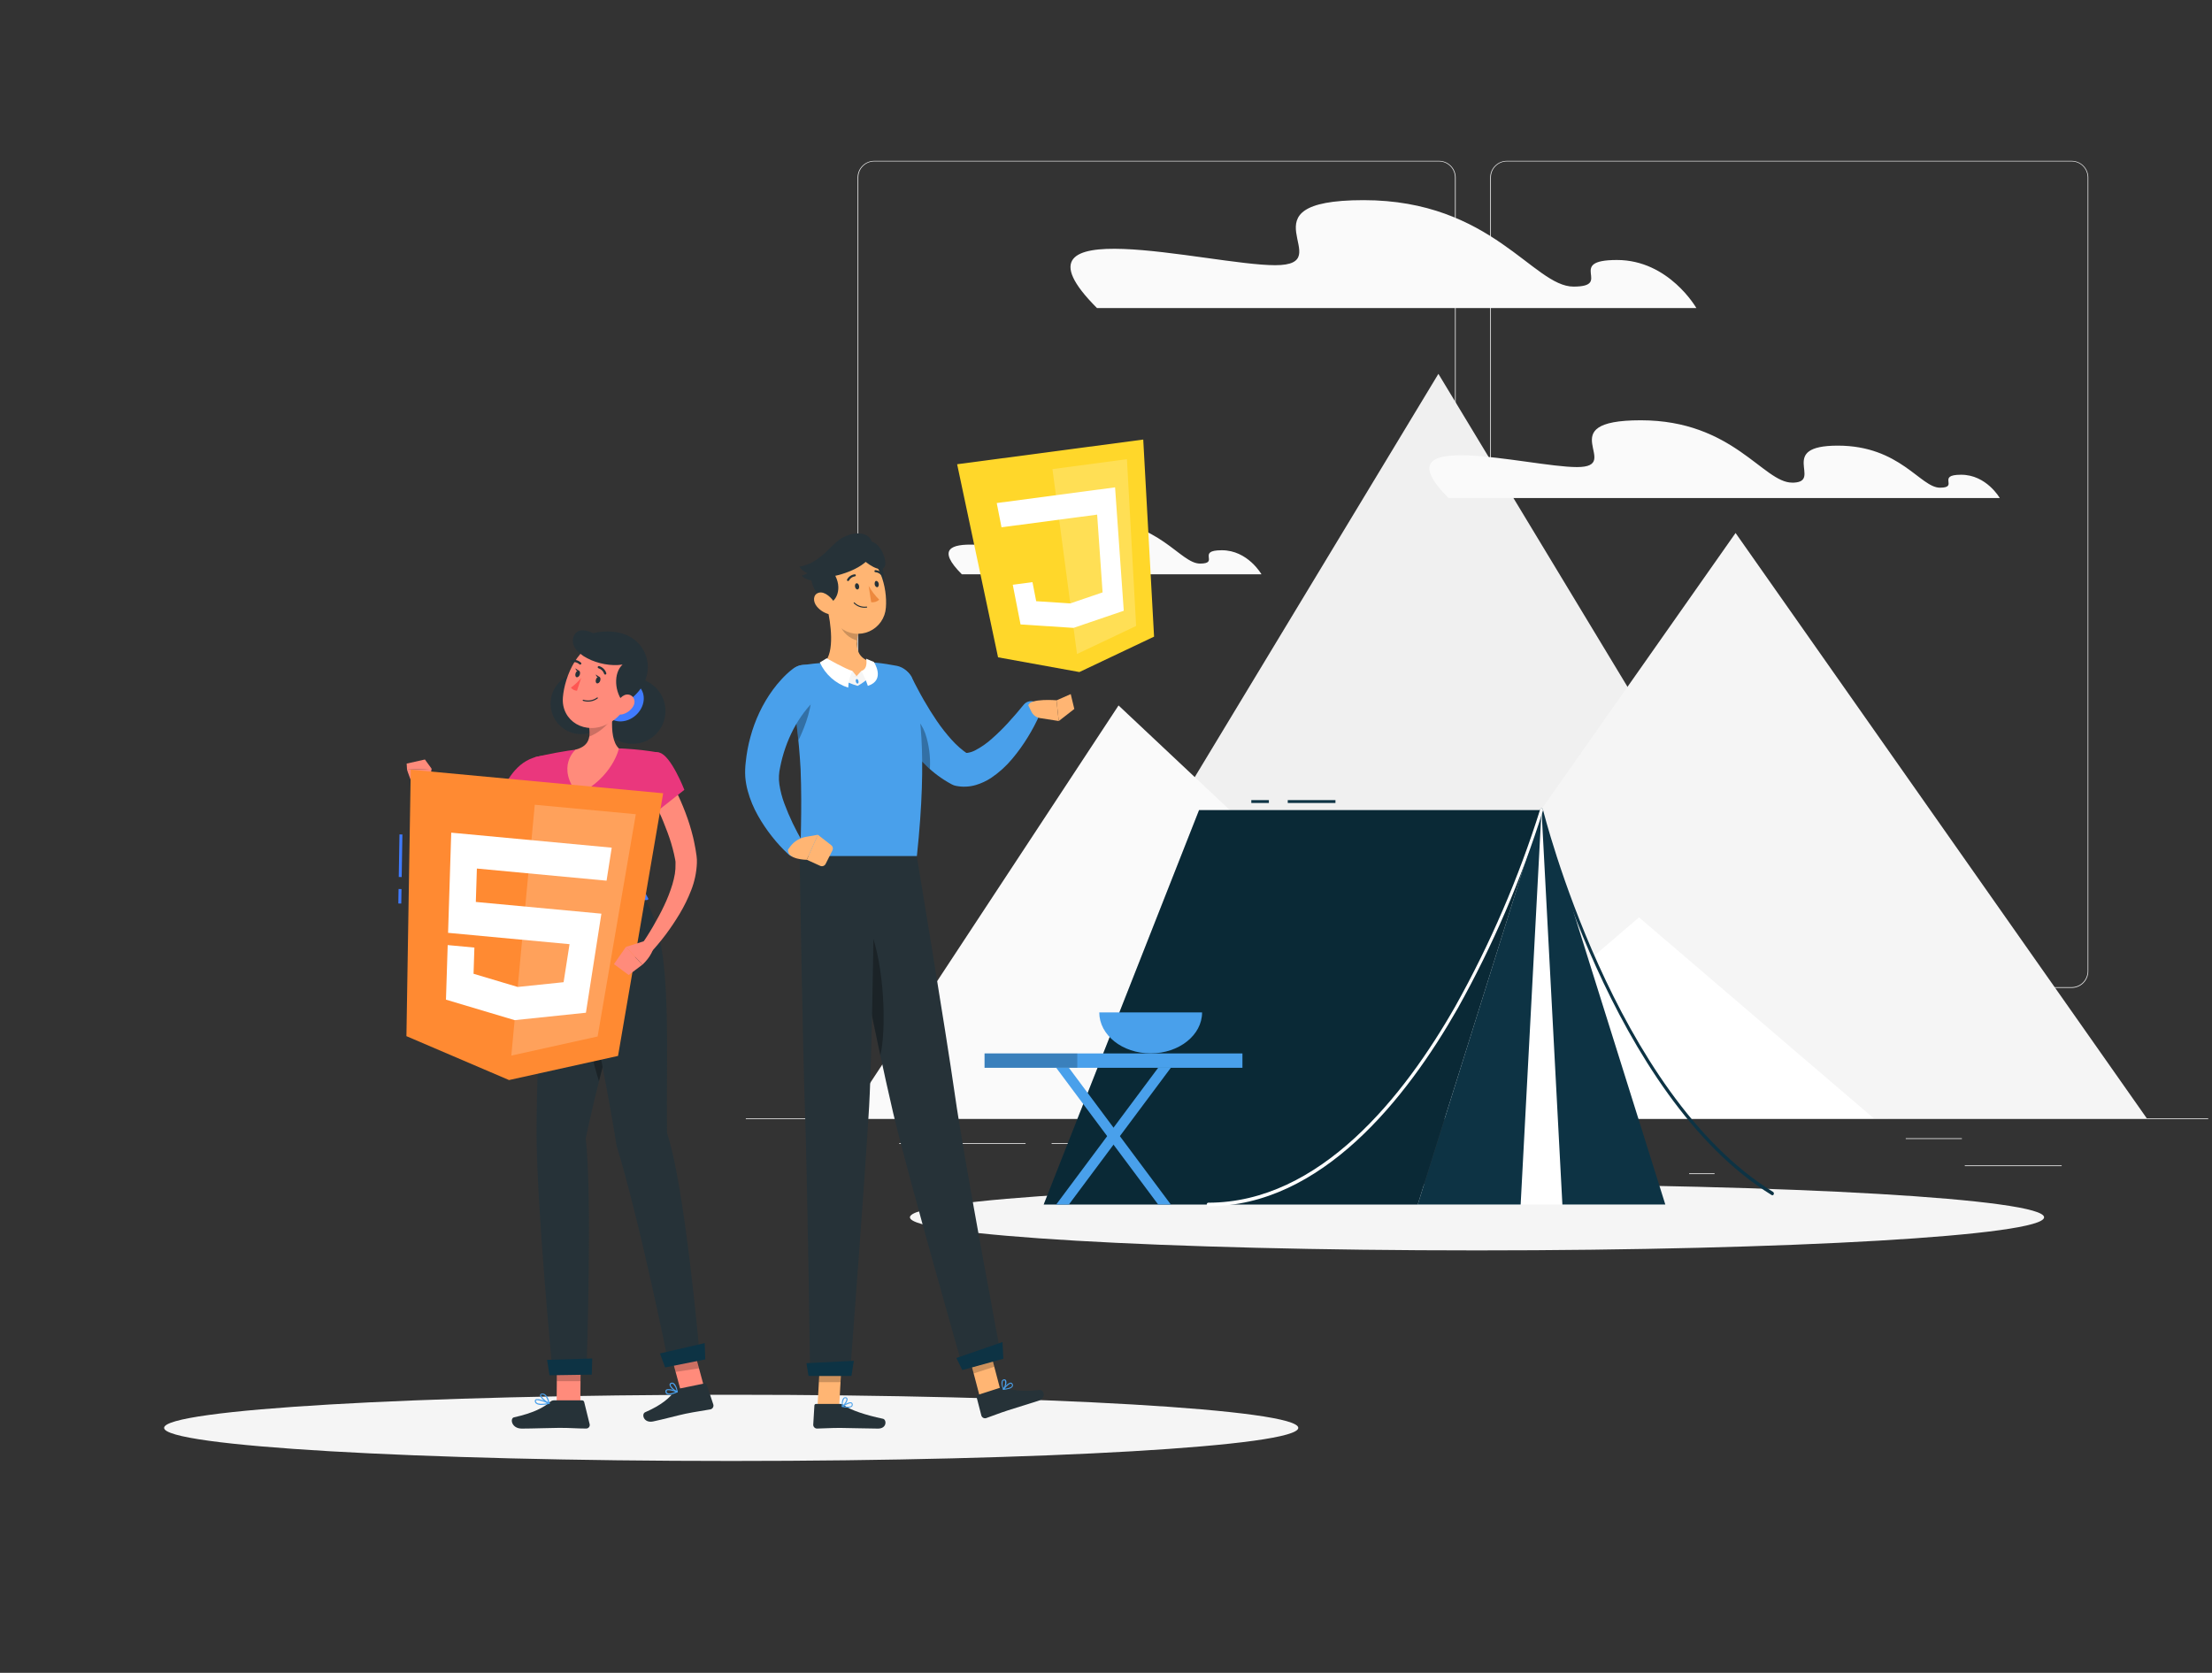<svg width="554" height="419" viewBox="0 0 554 419" fill="none" xmlns="http://www.w3.org/2000/svg">
<rect x="0" y="0" width="554" height="419" fill="#333333" stroke="none"/>
<g clip-path="url(#clip0)">
<path d="M553.05 280.115H186.791V280.298H553.05V280.115Z" fill="#EBEBEB"/>
<path d="M516.351 291.901H492.09V292.084H516.351V291.901Z" fill="#EBEBEB"/>
<path d="M429.415 293.893H423.05V294.077H429.415V293.893Z" fill="#EBEBEB"/>
<path d="M491.358 285.103H477.301V285.286H491.358V285.103Z" fill="#EBEBEB"/>
<path d="M256.856 286.334H225.219V286.517H256.856V286.334Z" fill="#EBEBEB"/>
<path d="M268.02 286.334H263.383V286.517H268.02V286.334Z" fill="#EBEBEB"/>
<path d="M351.717 289.425H283.095V289.608H351.717V289.425Z" fill="#EBEBEB"/>
<path d="M360.397 247.445H218.956C217.848 247.443 216.786 247.001 216.003 246.217C215.22 245.433 214.78 244.37 214.78 243.262V44.435C214.79 43.333 215.234 42.279 216.016 41.503C216.797 40.727 217.854 40.291 218.956 40.289H360.397C361.507 40.289 362.571 40.729 363.355 41.514C364.139 42.298 364.58 43.362 364.58 44.471V243.262C364.58 244.371 364.139 245.435 363.355 246.219C362.571 247.004 361.507 247.445 360.397 247.445ZM218.956 40.435C217.896 40.437 216.881 40.859 216.132 41.609C215.384 42.359 214.963 43.375 214.963 44.435V243.262C214.963 244.321 215.384 245.338 216.132 246.087C216.881 246.837 217.896 247.259 218.956 247.261H360.397C361.458 247.259 362.474 246.837 363.223 246.088C363.973 245.338 364.395 244.322 364.397 243.262V44.435C364.395 43.374 363.973 42.358 363.223 41.609C362.474 40.859 361.458 40.437 360.397 40.435H218.956Z" fill="#EBEBEB"/>
<path d="M518.849 247.445H377.399C376.291 247.443 375.228 247.001 374.444 246.217C373.66 245.433 373.219 244.371 373.217 243.262V44.435C373.228 43.332 373.674 42.279 374.457 41.503C375.24 40.727 376.297 40.29 377.399 40.289H518.849C519.949 40.292 521.004 40.73 521.784 41.506C522.564 42.282 523.007 43.334 523.017 44.435V243.262C523.017 244.369 522.578 245.43 521.797 246.214C521.015 246.998 519.955 247.441 518.849 247.445ZM377.399 40.435C376.339 40.437 375.323 40.859 374.574 41.609C373.824 42.358 373.402 43.374 373.4 44.435V243.262C373.402 244.322 373.824 245.338 374.574 246.088C375.323 246.837 376.339 247.259 377.399 247.261H518.849C519.909 247.259 520.925 246.837 521.675 246.088C522.424 245.338 522.846 244.322 522.848 243.262V44.435C522.846 43.374 522.424 42.358 521.675 41.609C520.925 40.859 519.909 40.437 518.849 40.435H377.399Z" fill="#EBEBEB"/>
<path d="M247.59 280.115H472.912L360.251 93.638L247.59 280.115Z" fill="#F0F0F0"/>
<path d="M331.684 280.115H537.668L434.676 133.501L331.684 280.115Z" fill="#F5F5F5"/>
<path d="M212.106 280.115H390.137L280.143 176.698L212.106 280.115Z" fill="#FAFAFA"/>
<path d="M351.718 280.115H469.28L410.495 229.776L351.718 280.115Z" fill="white"/>
<path d="M274.745 77.163H424.86C424.86 77.163 417.996 65.121 404.972 65.121C391.948 65.121 404.159 71.787 394.094 71.787C384.029 71.787 373.583 50.133 341.514 50.133C309.444 50.133 335.954 66.425 319.377 66.425C302.8 66.425 249.597 52.009 274.745 77.163Z" fill="#FAFAFA"/>
<path d="M240.902 143.852H315.941C315.941 143.852 312.527 137.823 306.015 137.823C299.503 137.823 305.605 141.164 300.558 141.164C295.511 141.164 290.303 130.337 274.275 130.337C258.248 130.337 271.506 138.446 263.2 138.446C254.893 138.446 228.325 131.275 240.902 143.852Z" fill="#FAFAFA"/>
<path d="M491.174 118.91C484.838 118.91 490.778 122.155 485.87 122.155C480.963 122.155 475.886 111.621 460.284 111.621C444.937 111.621 456.518 120.58 449.245 120.887H448.849C441.568 120.887 434.052 105.27 410.927 105.27C387.801 105.27 406.934 116.99 394.958 116.99C382.981 116.99 344.641 106.603 362.786 124.74H500.843C500.843 124.74 497.518 118.91 491.174 118.91Z" fill="#FAFAFA"/>
<path d="M369.92 313.195C448.36 313.195 511.948 309.483 511.948 304.903C511.948 300.323 448.36 296.611 369.92 296.611C291.481 296.611 227.893 300.323 227.893 304.903C227.893 309.483 291.481 313.195 369.92 313.195Z" fill="#F5F5F5"/>
<path d="M443.905 299.395C443.978 299.389 444.048 299.363 444.106 299.319C444.165 299.274 444.209 299.214 444.234 299.146C444.28 299.042 444.288 298.926 444.259 298.817C444.23 298.708 444.164 298.612 444.073 298.545C404.232 274.013 386.607 203.493 386.439 202.783C386.431 202.731 386.413 202.682 386.385 202.638C386.357 202.594 386.32 202.557 386.276 202.528C386.232 202.5 386.183 202.481 386.132 202.473C386.08 202.465 386.027 202.468 385.977 202.483C385.876 202.53 385.796 202.613 385.75 202.715C385.704 202.817 385.697 202.932 385.728 203.039C385.904 203.772 403.616 274.635 443.736 299.343C443.788 299.374 443.845 299.391 443.905 299.395Z" fill="#0D3344"/>
<path d="M402.635 301.695H369.518L386.08 202.907L402.635 301.695Z" fill="white"/>
<path d="M355.072 301.695L386.079 202.907H300.309L261.397 301.695H355.072Z" fill="#0D3344"/>
<path d="M334.467 200.409H322.52V201.127H334.467V200.409Z" fill="#0D3344"/>
<path d="M317.795 200.409H313.393V201.127H317.795V200.409Z" fill="#0D3344"/>
<path opacity="0.2" d="M355.072 301.695L386.079 202.907H300.309L261.397 301.695H355.072Z" fill="black"/>
<path d="M380.85 301.695L386.08 202.907L355.072 301.695H380.85Z" fill="#0D3344"/>
<path d="M391.302 301.695L386.079 202.907L417.079 301.695H391.302Z" fill="#0D3344"/>
<path d="M302.601 302.142C330.943 302.142 352.23 275.178 365.1 252.557C373.879 236.83 381.024 220.245 386.423 203.061C386.459 202.954 386.456 202.838 386.415 202.734C386.373 202.629 386.296 202.543 386.196 202.49C386.148 202.472 386.096 202.465 386.045 202.469C385.993 202.474 385.943 202.489 385.898 202.515C385.854 202.541 385.815 202.576 385.785 202.619C385.756 202.661 385.736 202.71 385.728 202.761C380.35 219.876 373.232 236.396 364.485 252.059C351.717 274.496 330.62 301.248 302.601 301.248C302.494 301.259 302.395 301.312 302.326 301.396C302.258 301.48 302.225 301.587 302.235 301.695C302.225 301.802 302.258 301.91 302.326 301.993C302.395 302.077 302.494 302.13 302.601 302.142Z" fill="white"/>
<path d="M246.586 267.457H311.172V263.86H246.586V267.457Z" fill="#49A0EB"/>
<path opacity="0.2" d="M246.587 267.457H269.808V263.86H246.587V267.457Z" fill="black"/>
<path d="M290.06 301.695H293.232L267.711 267.457H264.532L290.06 301.695Z" fill="#49A0EB"/>
<path d="M267.711 301.695H264.532L290.06 267.457H293.232L267.711 301.695Z" fill="#49A0EB"/>
<path d="M301.064 253.59C301.064 259.267 295.299 263.845 288.187 263.845C281.074 263.845 275.316 259.245 275.316 253.59H301.064Z" fill="#49A0EB"/>
</g>
<path d="M183.129 365.936C261.569 365.936 325.157 362.224 325.157 357.644C325.157 353.065 261.569 349.352 183.129 349.352C104.69 349.352 41.102 353.065 41.102 357.644C41.102 362.224 104.69 365.936 183.129 365.936Z" fill="#F5F5F5"/>
<path d="M158.427 186.323C162.979 186.323 166.668 182.634 166.668 178.082C166.668 173.531 162.979 169.842 158.427 169.842C153.876 169.842 150.187 173.531 150.187 178.082C150.187 182.634 153.876 186.323 158.427 186.323Z" fill="#263238"/>
<path d="M159.292 179.101C157.095 181.115 153.923 181.24 152.216 179.372C150.51 177.504 150.898 174.339 153.095 172.354C155.293 170.369 158.465 170.215 160.171 172.083C161.878 173.951 161.49 177.086 159.292 179.101Z" fill="#407BFF"/>
<path d="M150.966 181.645C153.955 178.656 153.955 173.809 150.966 170.82C147.976 167.83 143.13 167.83 140.14 170.82C137.151 173.809 137.151 178.656 140.14 181.645C143.13 184.635 147.976 184.635 150.966 181.645Z" fill="#263238"/>
<path d="M137.237 194.776C136.416 196.974 135.493 198.886 134.512 200.886C133.53 202.885 132.417 204.79 131.237 206.68C130.056 208.598 128.749 210.435 127.326 212.181C126.608 213.06 125.849 213.917 125.048 214.752C124.652 215.177 124.235 215.58 123.81 215.983C123.605 216.188 123.378 216.378 123.165 216.576L122.835 216.876C122.618 217.062 122.387 217.234 122.147 217.389C121.6 217.74 120.987 217.972 120.345 218.07C119.772 218.156 119.189 218.136 118.623 218.012C117.798 217.83 117.016 217.487 116.323 217.001C115.306 216.271 114.385 215.415 113.584 214.452C112.168 212.762 110.894 210.959 109.775 209.06C107.61 205.395 105.722 201.573 104.127 197.626L106.815 196.256C107.877 197.992 108.969 199.758 110.097 201.464C111.225 203.171 112.353 204.878 113.554 206.489C114.688 208.085 115.939 209.593 117.298 211.002C117.87 211.603 118.517 212.127 119.224 212.562C119.391 212.674 119.582 212.747 119.781 212.774C119.781 212.774 119.744 212.774 119.627 212.774C119.514 212.786 119.404 212.821 119.305 212.877H119.253C119.253 212.877 119.209 212.914 119.253 212.877L119.51 212.621C119.678 212.452 119.854 212.291 120.015 212.108C120.352 211.761 120.682 211.402 121.004 211.031C121.649 210.298 122.271 209.522 122.857 208.716C124.044 207.112 125.143 205.413 126.19 203.669C127.238 201.926 128.183 200.102 129.12 198.271C130.058 196.439 130.9 194.52 131.64 192.74L137.237 194.776Z" fill="#FF8B7B"/>
<path d="M141.309 196.718C140.445 198.439 137.896 201.413 135.896 203.611C134.431 205.185 133.31 206.365 133.31 206.365L132.424 205.632L125.099 199.318C127.208 194.85 129.853 190.096 135.647 189.312C139.266 188.792 142.84 193.656 141.309 196.718Z" fill="#EA377D"/>
<path opacity="0.3" d="M135.896 203.64C134.431 205.215 133.31 206.394 133.31 206.394L132.424 205.662C133.156 203.86 134.409 201.069 135.808 200.051C136.094 201.227 136.124 202.451 135.896 203.64Z" fill="black"/>
<path d="M107.188 197.597L108.104 192.55L101.943 192.784C101.943 192.784 103.145 196.849 104.742 198.644L107.188 197.597Z" fill="#FF8B7B"/>
<path d="M106.419 190.235L101.848 191.26L101.943 192.784L108.103 192.549L106.419 190.235Z" fill="#FF8B7B"/>
<path d="M145.345 351.953L139.404 352.509L139.507 338.958L145.448 338.401L145.345 351.953Z" fill="#FF8B7B"/>
<path d="M176.799 349.125L170.946 350.019L167.364 336.819L173.217 335.918L176.799 349.125Z" fill="#FF8B7B"/>
<path d="M169.943 347.851L176.47 346.517C176.579 346.49 176.695 346.506 176.793 346.562C176.892 346.618 176.965 346.71 176.997 346.818L178.652 351.799C178.688 351.927 178.698 352.061 178.68 352.193C178.662 352.325 178.618 352.451 178.549 352.565C178.48 352.679 178.389 352.778 178.281 352.855C178.173 352.933 178.05 352.987 177.92 353.015C175.635 353.44 174.521 353.528 171.65 354.114C169.884 354.48 166.024 355.535 163.592 356.033C161.16 356.531 160.603 354.158 161.577 353.733C165.973 351.828 167.753 349.997 169.056 348.4C169.28 348.121 169.593 347.927 169.943 347.851Z" fill="#263238"/>
<path d="M138.76 350.751H145.77C145.895 350.751 146.017 350.793 146.115 350.87C146.213 350.947 146.283 351.055 146.312 351.176L147.675 356.707C147.709 356.839 147.712 356.978 147.683 357.112C147.655 357.246 147.595 357.371 147.51 357.478C147.425 357.585 147.316 357.671 147.192 357.729C147.068 357.787 146.933 357.816 146.796 357.813C144.327 357.813 143.133 357.644 140.086 357.644C138.196 357.644 133.296 357.827 130.688 357.827C128.08 357.827 127.67 355.242 128.732 355.007C133.501 353.96 136.277 352.517 137.779 351.132C138.047 350.888 138.397 350.752 138.76 350.751Z" fill="#263238"/>
<path opacity="0.2" d="M139.508 338.958L139.449 345.946H145.39L145.449 338.401L139.508 338.958Z" fill="black"/>
<path opacity="0.2" d="M173.224 335.925L167.364 336.819L169.21 343.624L175.07 342.73L173.224 335.925Z" fill="black"/>
<path d="M160.918 224.385L136.972 225.051C131.347 190.623 133.998 189.656 133.998 189.656C133.998 189.656 138.108 188.66 142.247 188.037C142.877 187.942 143.507 187.854 144.122 187.781C147.736 187.419 151.371 187.316 155 187.473C155.534 187.473 156.069 187.473 156.604 187.525C159.478 187.689 162.34 188.025 165.174 188.528C164.193 192.784 163.409 196.403 162.801 199.567C162.01 203.691 161.497 207.024 161.189 209.947C160.712 214.745 160.621 219.573 160.918 224.385Z" fill="#EA377D"/>
<path opacity="0.3" d="M161.19 209.947C160.033 206.35 160.209 198.857 161.542 196.403L162.802 199.567C162.011 203.691 161.498 207.024 161.19 209.947Z" fill="black"/>
<path d="M153.323 180.067C153.169 182.998 153.477 186.059 155.008 187.473C155.008 187.473 153.469 194.732 144.752 199.003C139.149 192.044 144.144 187.774 144.144 187.774C148.049 186.733 148.122 184.111 147.074 179.862L150.166 178.588C150.441 178.334 150.785 178.168 151.155 178.111C151.524 178.053 151.903 178.108 152.242 178.266C152.58 178.425 152.864 178.681 153.057 179.002C153.249 179.323 153.342 179.694 153.323 180.067Z" fill="#FF8B7B"/>
<path opacity="0.2" d="M150.165 178.588C150.422 178.347 150.742 178.184 151.087 178.116C151.433 178.049 151.79 178.08 152.119 178.206C152.447 178.332 152.734 178.548 152.945 178.829C153.157 179.111 153.285 179.446 153.315 179.796C151.931 181.923 149.922 183.568 147.565 184.506C147.686 182.94 147.515 181.365 147.06 179.862L150.165 178.588Z" fill="black"/>
<path d="M159.014 171.365C156.816 176.859 156.047 179.225 152.311 181.254C146.686 184.309 140.481 180.639 140.979 174.662C141.426 169.278 144.891 161.198 151.051 160.597C152.397 160.454 153.757 160.665 154.996 161.21C156.235 161.755 157.31 162.614 158.115 163.702C158.92 164.79 159.426 166.07 159.584 167.414C159.741 168.758 159.545 170.12 159.014 171.365Z" fill="#FF8B7B"/>
<path d="M155.916 166.457C150.268 167.373 142.071 163.666 143.653 159.447C144.745 156.517 148.539 158.597 148.539 158.597C148.539 158.597 154.612 156.905 158.912 160.238C163.211 163.571 164.339 171.226 156.348 176.229C153.828 173.402 153.601 168.596 155.916 166.457Z" fill="#263238"/>
<path d="M158.575 176.947C157.975 177.92 157.022 178.623 155.916 178.91C154.451 179.276 153.799 177.965 154.275 176.617C154.7 175.401 155.982 173.746 157.417 173.98C158.853 174.215 159.3 175.746 158.575 176.947Z" fill="#FF8B7B"/>
<path d="M136.98 225.051C136.98 225.051 134.387 260.732 134.387 283.799C134.387 302.112 138.357 343.206 138.357 343.206L146.935 342.357C146.935 342.357 148.349 298.274 146.686 285.22C151.982 259.421 161.666 234.882 156.208 224.421L136.98 225.051Z" fill="#263238"/>
<path d="M148.327 340.269L137.017 340.613L137.632 344.474L148.209 344.313L148.327 340.269Z" fill="#0D3344"/>
<path opacity="0.3" d="M150.524 238.266L147.711 241.401C145.023 249.4 146.803 260.505 150.011 270.812C153.286 257.824 156.743 245.84 157.615 236.684C157.615 236.149 157.615 235.871 157.615 235.871L150.524 238.266Z" fill="black"/>
<path d="M142.203 224.978C142.203 224.978 150.883 264.322 154.429 287.022C160.128 305.335 167.263 340.643 167.263 340.643L175.181 338.753C175.181 338.753 171.518 296.875 167.057 283.814C166.801 258.007 168.596 234.867 160.919 224.399L142.203 224.978Z" fill="#263238"/>
<path d="M166.581 342.511L176.631 340.496L176.499 336.416L165.284 339.002L166.581 342.511Z" fill="#0D3344"/>
<path d="M161.278 222.971L162.362 225.081C162.442 225.249 162.245 225.425 161.974 225.432L136.848 226.128C136.636 226.128 136.453 226.033 136.445 225.901L136.226 223.762C136.226 223.616 136.401 223.484 136.636 223.476L160.889 222.802C160.963 222.793 161.039 222.803 161.107 222.833C161.175 222.862 161.234 222.91 161.278 222.971Z" fill="#407BFF"/>
<path d="M158.025 225.769H158.669C158.801 225.769 158.897 225.696 158.889 225.615L158.589 222.839C158.589 222.759 158.464 222.693 158.333 222.7H157.688C157.556 222.7 157.461 222.773 157.468 222.854L157.769 225.63C157.783 225.711 157.893 225.776 158.025 225.769Z" fill="#263238"/>
<path d="M138.679 226.348H139.324C139.456 226.348 139.551 226.275 139.544 226.194L139.243 223.418C139.243 223.337 139.119 223.279 138.987 223.279H138.342C138.21 223.279 138.115 223.352 138.122 223.433L138.423 226.209C138.445 226.253 138.547 226.348 138.679 226.348Z" fill="#263238"/>
<path d="M148.349 226.04H149.001C149.126 226.04 149.228 225.967 149.221 225.879L148.913 223.11C148.913 223.03 148.796 222.964 148.664 222.964H148.012C147.888 222.964 147.785 223.037 147.792 223.118L148.1 225.894C148.107 225.982 148.217 226.048 148.349 226.04Z" fill="#263238"/>
<path d="M150.326 170.501C150.18 170.955 149.821 171.233 149.521 171.167C149.22 171.101 149.11 170.633 149.257 170.178C149.403 169.724 149.762 169.446 150.063 169.512C150.363 169.578 150.473 170.047 150.326 170.501Z" fill="#263238"/>
<path d="M145.221 168.962C145.067 169.424 144.708 169.695 144.415 169.629C144.122 169.563 143.997 169.102 144.151 168.64C144.305 168.179 144.657 167.908 144.95 167.981C145.243 168.054 145.367 168.479 145.221 168.962Z" fill="#263238"/>
<path d="M145.074 168.047L144.093 167.402C144.093 167.402 144.371 168.428 145.074 168.047Z" fill="#263238"/>
<path d="M145.558 169.805C144.815 170.724 143.953 171.539 142.994 172.23C143.173 172.465 143.401 172.657 143.664 172.793C143.926 172.928 144.215 173.004 144.51 173.013L145.558 169.805Z" fill="#FF5652"/>
<path d="M145.983 175.511C145.963 175.494 145.947 175.47 145.939 175.444C145.932 175.418 145.932 175.391 145.939 175.365C145.953 175.329 145.979 175.299 146.013 175.282C146.046 175.264 146.086 175.26 146.123 175.269C146.688 175.448 147.288 175.493 147.874 175.4C148.46 175.308 149.017 175.08 149.499 174.735C149.513 174.72 149.529 174.708 149.548 174.701C149.566 174.693 149.586 174.689 149.606 174.69C149.625 174.69 149.645 174.695 149.663 174.704C149.681 174.712 149.697 174.725 149.709 174.74C149.722 174.755 149.731 174.773 149.736 174.792C149.742 174.812 149.743 174.832 149.739 174.851C149.736 174.871 149.729 174.89 149.718 174.906C149.707 174.923 149.692 174.937 149.675 174.947C149.156 175.33 148.553 175.584 147.916 175.687C147.279 175.79 146.626 175.74 146.013 175.54L145.983 175.511Z" fill="#263238"/>
<path d="M151.395 168.904C151.359 168.872 151.331 168.832 151.315 168.787C151.212 168.457 151.03 168.157 150.785 167.913C150.54 167.669 150.239 167.489 149.908 167.388C149.873 167.379 149.839 167.363 149.81 167.342C149.78 167.32 149.755 167.293 149.736 167.262C149.717 167.23 149.704 167.196 149.699 167.159C149.693 167.123 149.695 167.086 149.703 167.051C149.722 166.978 149.769 166.915 149.833 166.875C149.897 166.836 149.974 166.823 150.048 166.838C150.469 166.962 150.853 167.187 151.167 167.493C151.481 167.8 151.716 168.178 151.85 168.596C151.871 168.667 151.865 168.744 151.832 168.81C151.8 168.877 151.743 168.929 151.674 168.955C151.627 168.973 151.577 168.978 151.527 168.969C151.478 168.96 151.433 168.937 151.395 168.904Z" fill="#263238"/>
<path d="M142.84 165.703C142.84 165.703 142.84 165.666 142.84 165.652C142.827 165.578 142.844 165.502 142.886 165.44C142.929 165.379 142.994 165.336 143.067 165.322C143.499 165.226 143.947 165.237 144.373 165.353C144.799 165.469 145.191 165.687 145.514 165.989C145.54 166.014 145.561 166.045 145.575 166.079C145.589 166.113 145.596 166.149 145.596 166.186C145.596 166.223 145.589 166.259 145.575 166.293C145.561 166.327 145.54 166.358 145.514 166.384C145.461 166.435 145.39 166.464 145.316 166.464C145.242 166.464 145.172 166.435 145.118 166.384C144.86 166.148 144.549 165.979 144.21 165.891C143.872 165.803 143.517 165.798 143.177 165.879C143.109 165.896 143.037 165.887 142.975 165.855C142.913 165.822 142.865 165.768 142.84 165.703Z" fill="#263238"/>
<path d="M167.087 349.235L167.006 349.191C166.889 349.122 166.793 349.022 166.73 348.901C166.667 348.781 166.638 348.645 166.647 348.51C166.638 348.425 166.652 348.339 166.689 348.261C166.725 348.184 166.781 348.118 166.852 348.07C167.475 347.623 169.438 348.4 169.658 348.488C169.684 348.497 169.706 348.514 169.722 348.536C169.737 348.558 169.746 348.585 169.746 348.612C169.745 348.64 169.737 348.668 169.721 348.691C169.706 348.715 169.684 348.733 169.658 348.744C168.969 349.059 167.746 349.528 167.087 349.235ZM169.233 348.627C168.442 348.341 167.336 348.063 167.035 348.29C167.006 348.313 166.983 348.343 166.968 348.378C166.954 348.413 166.95 348.451 166.955 348.488C166.949 348.578 166.966 348.668 167.006 348.749C167.046 348.83 167.107 348.899 167.182 348.949C167.49 349.154 168.259 349.037 169.211 348.627H169.233Z" fill="#49A0EB"/>
<path d="M169.416 348.678C168.772 348.385 167.673 347.455 167.688 346.825C167.691 346.713 167.732 346.606 167.804 346.519C167.876 346.433 167.974 346.373 168.083 346.349C168.184 346.314 168.292 346.302 168.398 346.314C168.504 346.325 168.607 346.36 168.699 346.415C169.431 346.84 169.731 348.503 169.746 348.576C169.748 348.6 169.745 348.625 169.736 348.648C169.727 348.671 169.713 348.691 169.695 348.708C169.673 348.719 169.649 348.724 169.625 348.724C169.601 348.724 169.577 348.719 169.556 348.708L169.416 348.678ZM168.501 346.627C168.392 346.587 168.272 346.587 168.164 346.627C167.995 346.686 167.966 346.774 167.966 346.84C167.966 347.25 168.779 348.056 169.431 348.378C169.333 347.733 169.033 347.135 168.574 346.671L168.501 346.627Z" fill="#49A0EB"/>
<path d="M135.632 351.909C135.155 351.943 134.679 351.828 134.27 351.579C134.167 351.5 134.083 351.397 134.026 351.28C133.969 351.164 133.94 351.035 133.94 350.905C133.934 350.831 133.948 350.757 133.98 350.69C134.012 350.623 134.061 350.566 134.123 350.524C134.768 350.099 137.119 351.176 137.588 351.403C137.612 351.417 137.632 351.438 137.644 351.463C137.656 351.488 137.661 351.516 137.657 351.544C137.653 351.572 137.641 351.597 137.622 351.618C137.603 351.639 137.578 351.653 137.551 351.66C136.922 351.811 136.279 351.894 135.632 351.909ZM134.548 350.7C134.451 350.693 134.355 350.713 134.27 350.759C134.249 350.773 134.233 350.793 134.223 350.817C134.214 350.84 134.212 350.866 134.218 350.891C134.218 350.981 134.238 351.07 134.278 351.151C134.317 351.232 134.374 351.304 134.445 351.359C134.848 351.667 135.815 351.704 137.075 351.477C136.278 351.087 135.426 350.825 134.548 350.7Z" fill="#49A0EB"/>
<path d="M137.522 351.667H137.463C136.687 351.345 135.126 350.07 135.266 349.411C135.266 349.264 135.397 349.089 135.756 349.045C137.148 348.876 137.668 351.403 137.69 351.513C137.694 351.538 137.692 351.563 137.683 351.586C137.674 351.609 137.658 351.63 137.639 351.645C137.622 351.656 137.603 351.664 137.583 351.668C137.562 351.672 137.542 351.671 137.522 351.667ZM135.844 349.301H135.749C135.603 349.301 135.522 349.36 135.515 349.425C135.449 349.806 136.525 350.817 137.317 351.257C137.148 350.656 136.679 349.301 135.844 349.301Z" fill="#49A0EB"/>
<path d="M150.166 169.578L149.185 168.94C149.185 168.94 149.478 169.944 150.166 169.578Z" fill="#263238"/>
<path d="M166.068 192.352C166.698 193.304 167.204 194.161 167.716 195.077C168.229 195.992 168.713 196.901 169.181 197.831C170.097 199.692 170.932 201.596 171.672 203.552C172.424 205.52 173.053 207.534 173.554 209.581C173.694 210.086 173.782 210.621 173.899 211.141C174.016 211.661 174.118 212.181 174.199 212.716C174.28 213.251 174.375 213.741 174.448 214.335L174.536 215.28V216.21C174.439 218.53 173.956 220.817 173.108 222.978C172.321 225.01 171.363 226.97 170.243 228.839C169.157 230.655 167.978 232.416 166.713 234.113C165.441 235.797 164.081 237.413 162.64 238.955L160.369 237.079C161.461 235.468 162.567 233.768 163.556 232.054C164.544 230.34 165.511 228.604 166.332 226.839C167.155 225.12 167.848 223.343 168.405 221.521C168.659 220.656 168.865 219.778 169.02 218.891C169.148 218.067 169.202 217.234 169.181 216.4V215.822L169.093 215.272C169.028 214.869 168.903 214.371 168.815 213.932C168.727 213.492 168.603 213.023 168.478 212.569C168.354 212.115 168.244 211.668 168.097 211.214C167.562 209.412 166.867 207.647 166.163 205.881C165.46 204.116 164.625 202.395 163.746 200.695C163.321 199.845 162.874 199.003 162.413 198.168C161.951 197.333 161.453 196.491 161.014 195.765L166.068 192.352Z" fill="#FF8B7B"/>
<path d="M165.175 188.528C168.046 189.217 171.401 197.831 171.401 197.831L163.043 204.424C163.043 204.424 158.194 197.355 158.831 193.568C159.373 190.33 161.52 187.656 165.175 188.528Z" fill="#EA377D"/>
<path d="M100.048 209.001L99.871 219.665L100.604 219.677L100.78 209.013L100.048 209.001Z" fill="#407BFF"/>
<path d="M99.824 222.677L99.764 226.302L100.496 226.314L100.556 222.689L99.824 222.677Z" fill="#407BFF"/>
<path d="M102.874 192.784L101.79 259.531L127.487 270.526L154.788 264.483L166.09 198.695L102.874 192.784Z" fill="#FF8A32"/>
<path opacity="0.2" d="M133.932 201.574L128.064 264.395L149.674 259.612L159.24 203.94L133.932 201.574Z" fill="white"/>
<path d="M153.205 212.32L113.012 208.562L112.221 233.651L142.642 236.493L141.155 246.016L129.669 247.21L118.608 243.906H118.601L118.813 237.343L112.126 236.72L111.693 250.389L128.893 255.524L146.744 253.663L150.619 228.853L119.172 225.916L119.436 217.55L151.916 220.59L153.205 212.32Z" fill="white"/>
<path d="M153.763 241.489L157.462 244.214L160.883 241.635L156.759 237.174L153.763 241.489Z" fill="#FF8B7B"/>
<path d="M161.82 235.578L156.758 237.175L160.889 241.636C160.889 241.636 163.394 239.438 163.731 236.991L161.82 235.578Z" fill="#FF8B7B"/>
<path d="M245.409 349.909L250.573 348.231L247.364 336.05L242.2 337.727L245.409 349.909Z" fill="#FFB573"/>
<path d="M250.652 347.543L244.843 349.411C244.746 349.44 244.663 349.506 244.614 349.595C244.565 349.684 244.552 349.789 244.58 349.887L245.788 354.575C245.866 354.817 246.035 355.018 246.26 355.134C246.486 355.251 246.748 355.274 246.99 355.198C248.997 354.509 249.92 354.077 252.476 353.249C254.044 352.737 257.838 351.587 260.006 350.883C262.175 350.18 261.42 348.056 260.439 348.158C256.043 348.627 253.472 348.232 251.648 347.558C251.327 347.446 250.977 347.441 250.652 347.543Z" fill="#263238"/>
<path opacity="0.2" d="M242.2 337.734L247.364 336.05L249.02 342.335L243.848 344.012L242.2 337.734Z" fill="black"/>
<path d="M229.608 214.422C229.608 214.422 236.933 258.63 239.13 274.049C241.511 290.934 250.851 340.32 250.851 340.32L241.262 342.972C241.262 342.972 227.564 295.117 223.681 278.701C219.469 260.879 210.203 214.422 210.203 214.422H229.608Z" fill="#263238"/>
<path opacity="0.3" d="M217.836 232.552C221.587 241.921 222.011 257.846 220.488 264.373C218.188 253.656 215.551 240.837 213.521 230.868C214.247 228.311 215.558 226.853 217.836 232.552Z" fill="black"/>
<path d="M241.021 343.162L251.291 340.335L251.085 336.152L239.526 340.144L241.021 343.162Z" fill="#0D3344"/>
<path d="M252.778 347.851C252.3 347.989 251.809 348.078 251.313 348.114C251.289 348.115 251.266 348.109 251.245 348.097C251.224 348.086 251.207 348.069 251.195 348.048C251.183 348.027 251.177 348.003 251.177 347.979C251.177 347.954 251.183 347.93 251.195 347.909C251.327 347.741 252.463 346.268 253.173 346.312C253.254 346.315 253.333 346.34 253.401 346.384C253.47 346.428 253.525 346.489 253.561 346.561C253.641 346.665 253.689 346.788 253.7 346.918C253.712 347.048 253.687 347.178 253.627 347.294C253.42 347.575 253.118 347.772 252.778 347.851ZM251.613 347.851C252.595 347.733 253.268 347.484 253.43 347.169C253.462 347.095 253.474 347.013 253.465 346.932C253.456 346.851 253.426 346.774 253.378 346.708C253.36 346.673 253.333 346.643 253.299 346.621C253.266 346.599 253.228 346.586 253.188 346.583C252.807 346.539 252.089 347.257 251.613 347.829V347.851Z" fill="#49A0EB"/>
<path d="M251.363 348.107H251.304C251.283 348.104 251.262 348.095 251.245 348.08C251.228 348.066 251.216 348.047 251.209 348.026C251.209 347.968 250.587 346.517 250.945 345.829C250.99 345.742 251.054 345.667 251.133 345.61C251.212 345.553 251.303 345.515 251.4 345.499C251.504 345.468 251.615 345.473 251.716 345.513C251.817 345.552 251.902 345.625 251.956 345.719C252.257 346.246 251.839 347.572 251.422 348.048L251.363 348.107ZM251.363 345.785C251.314 345.799 251.268 345.823 251.229 345.856C251.19 345.889 251.158 345.929 251.136 345.975C251.013 346.565 251.083 347.179 251.334 347.726C251.688 347.178 251.822 346.516 251.707 345.873C251.671 345.807 251.605 345.734 251.422 345.77L251.363 345.785Z" fill="#49A0EB"/>
<path d="M228.472 169.893C228.64 170.252 228.897 170.764 229.124 171.211L229.856 172.596C230.34 173.526 230.845 174.442 231.365 175.343C232.405 177.159 233.504 178.925 234.654 180.609C235.782 182.257 237.018 183.828 238.353 185.312C239.568 186.675 240.949 187.881 242.463 188.902L241.349 188.469C241.687 188.593 242.051 188.623 242.404 188.557C243.033 188.453 243.641 188.25 244.206 187.957C245.73 187.165 247.146 186.18 248.418 185.027C249.854 183.766 251.219 182.426 252.506 181.012C253.824 179.591 255.135 178.038 256.344 176.566L256.417 176.478C256.782 176.038 257.292 175.745 257.856 175.651C258.419 175.558 258.997 175.67 259.484 175.969C259.971 176.267 260.334 176.731 260.507 177.275C260.68 177.819 260.65 178.408 260.424 178.932C259.547 180.916 258.534 182.838 257.392 184.682C256.243 186.561 254.955 188.351 253.538 190.037C252.008 191.882 250.222 193.501 248.235 194.842C247.047 195.622 245.751 196.224 244.389 196.63C242.753 197.107 241.025 197.175 239.357 196.827C239.038 196.762 238.729 196.651 238.441 196.498L238.244 196.395C235.914 195.134 233.773 193.551 231.885 191.692C230.109 189.978 228.48 188.119 227.014 186.133C225.576 184.216 224.252 182.215 223.051 180.141C222.458 179.108 221.894 178.075 221.344 177.013C221.073 176.485 220.802 175.958 220.546 175.416C220.29 174.874 220.055 174.361 219.777 173.702C219.306 172.56 219.298 171.28 219.754 170.132C220.209 168.984 221.093 168.058 222.219 167.55C223.344 167.041 224.623 166.99 225.786 167.406C226.948 167.823 227.904 168.675 228.45 169.783L228.472 169.893Z" fill="#49A0EB"/>
<path opacity="0.3" d="M231.717 183.65C229.417 177.54 224.531 177.438 222.414 179.057C222.568 179.342 222.729 179.628 222.89 179.914C224.039 181.914 225.299 183.848 226.663 185.708C228.058 187.621 229.593 189.428 231.256 191.114C231.783 191.634 232.325 192.147 232.889 192.645C233.088 189.599 232.69 186.543 231.717 183.65Z" fill="black"/>
<path d="M260.461 179.862L265.164 180.595L264.6 175.401C264.6 175.401 257.912 174.852 257.546 176.676L258.322 178.266C258.527 178.682 258.828 179.044 259.199 179.322C259.571 179.599 260.004 179.785 260.461 179.862Z" fill="#FFB573"/>
<path d="M269.062 177.577L268.168 173.856L264.601 175.423L265.165 180.61L269.062 177.577Z" fill="#FFB573"/>
<path d="M204.746 352.282H210.174L210.877 339.705H205.449L204.746 352.282Z" fill="#FFB573"/>
<path d="M210.459 351.652H204.372C204.321 351.65 204.27 351.659 204.222 351.676C204.174 351.694 204.13 351.721 204.093 351.756C204.055 351.79 204.025 351.832 204.004 351.878C203.983 351.925 203.971 351.975 203.969 352.026L203.676 356.853C203.674 357.107 203.772 357.35 203.949 357.531C204.126 357.713 204.368 357.816 204.621 357.82C206.745 357.784 207.763 357.659 210.444 357.659C212.092 357.659 217.616 357.828 219.894 357.828C222.172 357.828 222.091 355.571 221.139 355.366C216.81 354.458 212.942 353.169 211.404 351.989C211.138 351.769 210.804 351.65 210.459 351.652Z" fill="#263238"/>
<path opacity="0.2" d="M205.449 339.712H210.877L210.511 346.195H205.083L205.449 339.712Z" fill="black"/>
<path d="M219.022 214.144C219.022 214.144 218.553 261.604 217.674 277.141C216.707 294.164 212.861 344.613 212.861 344.613H202.907C202.907 344.613 202.225 295.534 201.625 278.686C200.973 260.373 200.27 214.13 200.27 214.13L219.022 214.144Z" fill="#263238"/>
<path d="M202.497 344.627H213.243L213.843 340.855L201.977 341.441L202.497 344.627Z" fill="#0D3344"/>
<path d="M212.385 352.597C211.892 352.586 211.401 352.522 210.92 352.407C210.896 352.401 210.874 352.389 210.857 352.37C210.84 352.352 210.829 352.329 210.825 352.304C210.822 352.281 210.826 352.257 210.835 352.235C210.844 352.214 210.858 352.195 210.876 352.18C211.052 352.055 212.59 351.008 213.25 351.272C213.325 351.3 213.391 351.348 213.442 351.409C213.493 351.471 213.528 351.544 213.543 351.623C213.577 351.742 213.581 351.867 213.554 351.987C213.527 352.108 213.47 352.219 213.389 352.312C213.101 352.527 212.744 352.629 212.385 352.597ZM211.287 352.224C212.254 352.414 212.971 352.385 213.22 352.136C213.276 352.076 213.314 352.002 213.33 351.922C213.347 351.842 213.342 351.759 213.316 351.682C213.31 351.643 213.295 351.606 213.27 351.575C213.246 351.544 213.213 351.52 213.177 351.506C212.818 351.367 211.917 351.821 211.287 352.224Z" fill="#49A0EB"/>
<path d="M210.965 352.407C210.946 352.414 210.925 352.414 210.906 352.407C210.887 352.397 210.87 352.383 210.859 352.365C210.847 352.347 210.841 352.326 210.84 352.304C210.84 352.238 210.708 350.678 211.258 350.151C211.328 350.083 211.412 350.033 211.505 350.002C211.598 349.972 211.696 349.962 211.792 349.975C211.901 349.977 212.005 350.016 212.089 350.085C212.173 350.154 212.231 350.25 212.254 350.356C212.378 350.949 211.573 352.085 211.03 352.407C211.009 352.414 210.986 352.414 210.965 352.407ZM211.697 350.209C211.596 350.209 211.499 350.249 211.426 350.319C211.125 350.839 210.999 351.443 211.067 352.041C211.543 351.645 212.078 350.781 211.997 350.392C211.997 350.319 211.939 350.231 211.756 350.209H211.697Z" fill="#49A0EB"/>
<path d="M197.838 170.633C197.758 170.175 197.771 169.705 197.876 169.253C197.98 168.8 198.175 168.373 198.449 167.997C198.722 167.621 199.068 167.304 199.467 167.065C199.865 166.825 200.308 166.669 200.768 166.604H200.834C202.585 166.347 204.782 166.084 206.936 165.981C211.047 165.747 215.168 165.747 219.279 165.981C221.176 166.157 223.029 166.472 224.509 166.758H224.568C225.492 166.946 226.348 167.382 227.043 168.02C227.739 168.657 228.248 169.472 228.516 170.376C230.289 176.346 232.398 188.535 229.637 214.415H200.563C200.358 211.822 200.937 203.383 200.512 192.637C200.099 185.252 199.206 177.902 197.838 170.633Z" fill="#49A0EB"/>
<path opacity="0.3" d="M198.117 172.23C198.725 175.702 199.465 180.426 199.978 185.415C199.978 185.415 202.629 180.214 203.113 175.768C203.596 171.321 199.802 170.984 198.117 172.23Z" fill="black"/>
<path d="M206.431 166.003C206.431 166.003 208.738 170.069 214.796 171.797C220.143 168.867 218.664 165.937 218.664 165.937" fill="#F5F5F5"/>
<path d="M218.664 165.93C215.075 165.08 214.445 162.861 214.687 160.421C214.744 159.81 214.839 159.204 214.972 158.605L210.475 154.869L207.171 152.129C208.087 156.107 209.119 163.351 206.438 166.003C206.438 166.003 208.636 169.666 214.804 169.343C219.99 169.058 218.664 165.93 218.664 165.93Z" fill="#FFB573"/>
<path d="M214.524 169.365L213.499 168.054L211.118 169.929L214.524 169.365Z" fill="#F5F5F5"/>
<path d="M212.431 172.237C212.49 170.786 212.847 169.362 213.478 168.054C211.661 167.541 207.047 164.882 207.047 164.882L205.325 165.93C206.004 167.419 206.986 168.749 208.21 169.836C209.434 170.922 210.872 171.74 212.431 172.237Z" fill="white"/>
<path d="M214.525 169.365L215.712 168.054L217.924 169.929L214.525 169.365Z" fill="#F5F5F5"/>
<path d="M217.36 171.797C216.923 170.503 216.372 169.25 215.712 168.054C217.529 167.541 216.921 164.985 216.921 164.985L218.854 165.798C218.854 165.798 221.902 170.332 217.36 171.797Z" fill="white"/>
<path d="M215 170.574C215.081 170.889 215 171.175 214.817 171.219C214.634 171.262 214.429 171.05 214.348 170.735C214.268 170.42 214.348 170.134 214.539 170.09C214.729 170.047 214.927 170.259 215 170.574Z" fill="#49A0EB"/>
<path opacity="0.2" d="M214.972 158.605C214.839 159.204 214.744 159.81 214.687 160.421C213.009 160.084 210.768 158.297 210.533 156.583C210.451 156.016 210.431 155.441 210.475 154.869L214.972 158.605Z" fill="black"/>
<path d="M219.359 148.782C221.593 149.309 221.989 143.998 220.612 141.369C219.505 139.252 216.444 140.021 215.645 140.907C214.847 141.793 217.396 147.778 217.396 147.778L219.359 148.782Z" fill="#263238"/>
<path d="M205.838 146.408C206.988 151.69 207.39 154.832 210.511 157.242C211.516 158.035 212.72 158.539 213.99 158.698C215.261 158.857 216.551 158.665 217.721 158.144C218.891 157.623 219.896 156.792 220.628 155.741C221.359 154.69 221.79 153.458 221.872 152.18C222.283 147.265 220.334 139.457 214.782 137.962C213.587 137.606 212.32 137.571 211.108 137.859C209.895 138.148 208.78 138.75 207.874 139.606C206.967 140.461 206.302 141.54 205.945 142.734C205.587 143.928 205.55 145.195 205.838 146.408Z" fill="#FFB573"/>
<path d="M207.596 151.023C209.259 150.884 211.259 147.397 208.849 143.61C207.56 141.596 204.688 142.27 203.882 143.149C201.685 145.537 205.633 150.012 205.633 150.012L207.596 151.023Z" fill="#263238"/>
<path d="M207.017 144.548C210.306 144.387 217.178 142.013 218.166 138.812C220.093 132.6 213.229 132.425 209.479 135.765C207.01 137.962 204.703 141.141 200.22 141.947C200.82 143.075 203.362 144.731 207.017 144.548Z" fill="#263238"/>
<path d="M205.837 145.427C208.151 145.031 210.737 142.87 211.162 140.519C212.004 135.97 208.884 137.098 206.144 139.786C204.445 141.427 203.947 143.244 200.812 144.181C201.302 144.899 203.236 145.859 205.837 145.427Z" fill="#263238"/>
<path d="M215.082 139.178C217.162 141.376 220.466 143.456 221.469 142.108C222.473 140.761 220.539 135.831 217.983 135.618C215.426 135.406 213.573 137.574 215.082 139.178Z" fill="#263238"/>
<path d="M204.592 151.924C205.448 152.951 206.629 153.654 207.94 153.917C209.61 154.195 209.983 152.657 209.134 151.162C208.401 149.822 206.592 148.057 205.105 148.452C203.618 148.848 203.515 150.62 204.592 151.924Z" fill="#FFB573"/>
<path d="M214.795 147.648C215.078 147.597 215.244 147.207 215.166 146.777C215.089 146.347 214.796 146.039 214.514 146.091C214.231 146.142 214.065 146.532 214.143 146.962C214.22 147.391 214.512 147.699 214.795 147.648Z" fill="#263238"/>
<path d="M219.059 146.35C219.125 146.782 219.411 147.082 219.689 147.082C219.968 147.082 220.151 146.665 220.085 146.232C220.019 145.8 219.733 145.5 219.448 145.5C219.162 145.5 219.023 145.917 219.059 146.35Z" fill="#263238"/>
<path d="M217.558 146.753C218.281 148.018 219.17 149.181 220.202 150.21C219.933 150.457 219.614 150.642 219.265 150.75C218.917 150.859 218.549 150.89 218.188 150.84L217.558 146.753Z" fill="#ED893E"/>
<path d="M216.561 152.224C216.053 152.231 215.549 152.135 215.079 151.941C214.609 151.747 214.184 151.46 213.829 151.096C213.806 151.071 213.795 151.038 213.797 151.004C213.799 150.971 213.815 150.939 213.84 150.917C213.865 150.895 213.898 150.883 213.932 150.885C213.965 150.887 213.997 150.903 214.019 150.928C214.414 151.313 214.89 151.603 215.413 151.778C215.935 151.953 216.491 152.008 217.037 151.939C217.054 151.936 217.072 151.936 217.088 151.94C217.105 151.944 217.121 151.951 217.135 151.962C217.148 151.972 217.16 151.985 217.168 152C217.177 152.015 217.182 152.032 217.184 152.049C217.186 152.066 217.184 152.083 217.179 152.099C217.175 152.115 217.166 152.131 217.155 152.144C217.144 152.157 217.131 152.167 217.116 152.175C217.1 152.183 217.084 152.187 217.067 152.188C216.899 152.21 216.73 152.223 216.561 152.224Z" fill="#263238"/>
<path d="M212.379 145.537C212.335 145.536 212.292 145.523 212.255 145.5C212.224 145.484 212.198 145.462 212.176 145.435C212.155 145.409 212.139 145.378 212.129 145.346C212.12 145.313 212.117 145.279 212.121 145.245C212.125 145.211 212.135 145.178 212.152 145.148C212.342 144.791 212.617 144.485 212.953 144.259C213.289 144.033 213.676 143.893 214.079 143.852C214.112 143.85 214.145 143.855 214.177 143.866C214.208 143.877 214.237 143.894 214.262 143.917C214.286 143.939 214.306 143.967 214.32 143.997C214.334 144.027 214.341 144.06 214.342 144.093C214.344 144.127 214.339 144.161 214.328 144.193C214.317 144.225 214.3 144.254 214.278 144.279C214.255 144.304 214.228 144.325 214.198 144.34C214.167 144.354 214.134 144.363 214.1 144.365C213.791 144.408 213.496 144.525 213.241 144.706C212.986 144.887 212.778 145.126 212.635 145.405C212.611 145.45 212.573 145.487 212.528 145.51C212.482 145.534 212.43 145.543 212.379 145.537Z" fill="#263238"/>
<path d="M221.096 144.416C221.054 144.415 221.012 144.404 220.975 144.383C220.939 144.363 220.907 144.334 220.884 144.299C220.706 144.022 220.466 143.789 220.185 143.619C219.903 143.449 219.585 143.345 219.257 143.317C219.189 143.317 219.124 143.29 219.076 143.242C219.028 143.194 219.001 143.129 219.001 143.061C219.001 142.993 219.028 142.927 219.076 142.879C219.124 142.831 219.189 142.804 219.257 142.804C219.67 142.833 220.069 142.957 220.425 143.167C220.781 143.377 221.084 143.666 221.308 144.013C221.328 144.041 221.342 144.072 221.349 144.105C221.356 144.139 221.357 144.173 221.35 144.206C221.344 144.24 221.332 144.271 221.313 144.3C221.295 144.328 221.271 144.353 221.242 144.372C221.199 144.4 221.148 144.415 221.096 144.416Z" fill="#263238"/>
<path d="M204.24 175.189C204.292 175.189 204.24 175.189 204.24 175.189L204.167 175.255L203.991 175.416L203.64 175.804C203.383 176.068 203.112 176.354 202.856 176.639C202.336 177.225 201.816 177.841 201.332 178.493C200.348 179.807 199.471 181.198 198.71 182.653C197.154 185.652 196.036 188.859 195.392 192.176C195.23 192.869 195.13 193.575 195.091 194.286C195.054 195.008 195.089 195.731 195.194 196.447C195.438 198.077 195.85 199.678 196.424 201.223C197.681 204.602 199.238 207.863 201.076 210.965L201.142 211.082C201.424 211.574 201.52 212.149 201.415 212.706C201.309 213.262 201.008 213.762 200.566 214.116C200.123 214.47 199.569 214.654 199.003 214.635C198.437 214.616 197.897 214.395 197.479 214.012C195.966 212.61 194.567 211.089 193.297 209.463C192.004 207.825 190.841 206.088 189.817 204.27C188.724 202.338 187.872 200.279 187.283 198.139C186.958 196.973 186.747 195.778 186.653 194.571C186.58 193.349 186.619 192.123 186.77 190.909C186.982 188.767 187.377 186.647 187.949 184.572C188.517 182.466 189.273 180.414 190.205 178.441C191.148 176.438 192.282 174.529 193.59 172.742C194.256 171.832 194.975 170.961 195.743 170.135C196.131 169.717 196.527 169.299 196.959 168.897L197.64 168.281L198.007 167.974L198.498 167.585C198.994 167.182 199.566 166.883 200.18 166.705C200.794 166.528 201.437 166.476 202.072 166.553C202.707 166.629 203.319 166.833 203.874 167.152C204.428 167.47 204.912 167.897 205.298 168.407C205.684 168.916 205.963 169.498 206.119 170.118C206.275 170.738 206.304 171.383 206.205 172.015C206.107 172.646 205.882 173.252 205.544 173.794C205.207 174.337 204.763 174.806 204.24 175.174V175.189Z" fill="#49A0EB"/>
<path d="M201.852 209.61L204.833 209.09L202.057 215.36C202.057 215.36 197.127 215.36 197.354 212.789L197.94 212.005C198.894 210.74 200.292 209.884 201.852 209.61Z" fill="#FFB573"/>
<path d="M208.198 211.709C208.589 212.013 208.71 212.551 208.487 212.993L206.776 216.396C206.526 216.893 205.927 217.104 205.42 216.874L202.058 215.345L204.834 209.09L208.198 211.709Z" fill="#FFB573"/>
<path d="M239.717 116.28L249.965 164.641L270.336 168.333L289.037 159.462L286.327 110.097L239.717 116.28Z" fill="#FFD72A"/>
<path opacity="0.2" d="M263.589 117.496L269.735 163.813L284.546 156.788L282.246 115.02L263.589 117.496Z" fill="white"/>
<path d="M279.272 122.067L249.635 126L250.829 132.073L274.782 128.901L276.145 148.379L268.05 151.14L259.516 150.584L258.586 145.815L253.649 146.467L255.597 156.407L268.863 157.271L281.448 152.979L279.272 122.067Z" fill="white"/>
<defs>
<clipPath id="clip0">
<rect width="366.259" height="366.259" fill="white" transform="translate(186.792)"/>
</clipPath>
</defs>
</svg>

